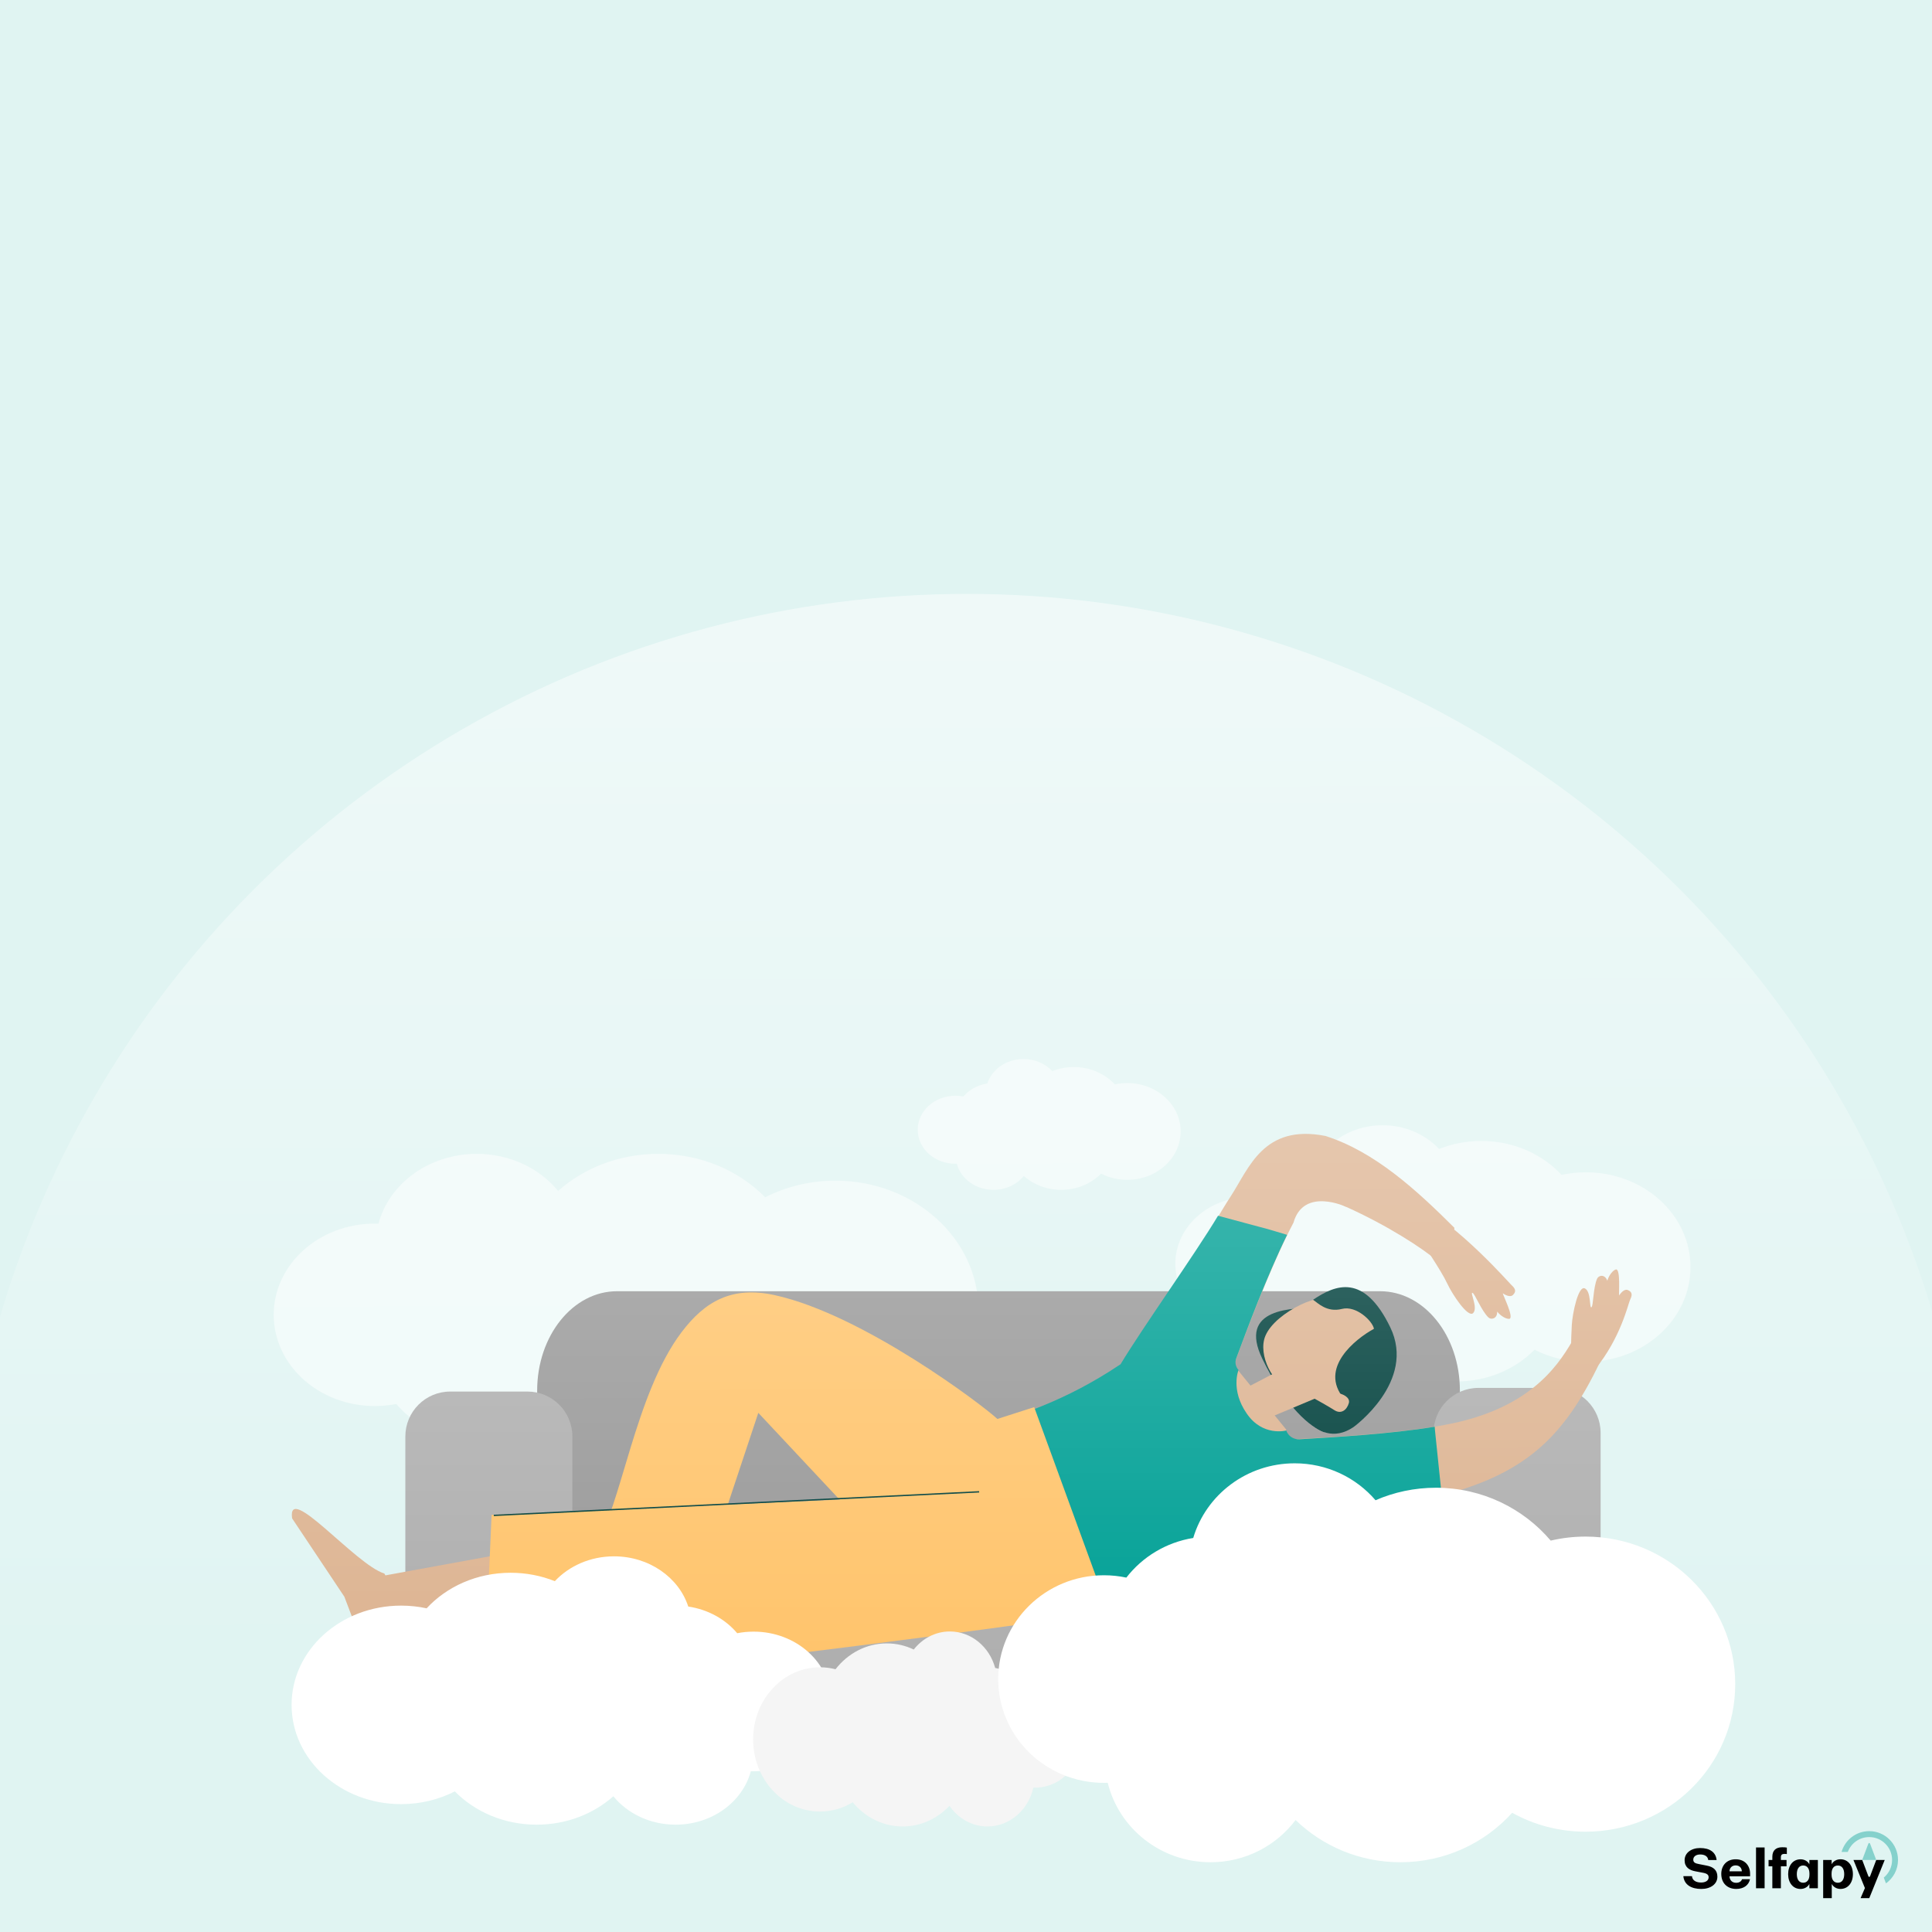 <svg width="1080" height="1080" viewBox="0 0 1080 1080" fill="none" xmlns="http://www.w3.org/2000/svg">
<rect x="0" y="0" width="1080" height="1080" fill="#808080" stroke="none"/>
<g clip-path="url(#clip0_1781_6212)">
<rect width="1080" height="1080" fill="#E0F4F2"/>
<g clip-path="url(#clip1_1781_6212)">
<path fill-rule="evenodd" clip-rule="evenodd" d="M988.641 1039.73H990.747V1037.93C990.747 1034.46 992.726 1032.63 996.229 1032.63C997.248 1032.63 998.092 1032.66 998.859 1032.82V1036.42C998.49 1036.36 997.898 1036.33 997.626 1036.33C996.229 1036.33 995.521 1036.83 995.521 1038.16V1039.73H998.684V1043.29H995.521V1055.56H990.747V1043.29H988.641V1039.73ZM986.429 1032.75H981.626V1055.56H986.429V1032.75ZM955.137 1049.43C955.137 1051.38 953.245 1052.34 950.926 1052.34C948.481 1052.34 946.094 1051.47 945.803 1048.78H941C941.466 1053.65 945.522 1055.94 951.072 1055.94C956.117 1055.94 960.028 1053.3 960.028 1049.09C960.028 1045.49 957.864 1043.6 954.08 1042.89L949.868 1042.06C947.666 1041.65 946.55 1041.18 946.55 1039.54C946.55 1037.84 948.093 1036.66 950.422 1036.66C952.964 1036.66 954.701 1037.74 954.914 1039.76H959.591C959.154 1035.51 955.933 1033.06 950.354 1033.06C945.395 1033.06 941.708 1035.79 941.708 1039.88C941.708 1043.82 944.377 1045.46 947.753 1046.08L951.722 1046.83C954.206 1047.26 955.137 1047.98 955.137 1049.43ZM978.308 1048.87H966.81C966.868 1050.82 968.081 1052.5 970.526 1052.5C972.166 1052.5 973.379 1051.79 973.815 1050.48H978.25C977.57 1053.89 974.65 1055.93 970.565 1055.93C965.733 1055.93 962.201 1052.83 962.201 1047.5C962.201 1043.09 964.986 1039.35 970.254 1039.35C975.552 1039.35 978.308 1043.09 978.308 1047.37V1048.87ZM966.81 1046.08H973.689C973.689 1044.32 972.486 1042.76 970.245 1042.76C968.042 1042.76 966.81 1044.32 966.81 1046.08ZM1011.45 1053.15C1010.65 1054.73 1008.78 1055.94 1006.52 1055.94C1002.31 1055.94 999.587 1052.5 999.587 1047.67C999.587 1042.79 1002.31 1039.36 1006.52 1039.36C1008.85 1039.36 1010.71 1040.6 1011.45 1042.18V1039.73H1016.2V1055.56H1011.45V1053.15ZM1007.99 1042.82C1005.7 1042.82 1004.43 1044.69 1004.43 1047.66C1004.43 1050.63 1005.7 1052.46 1007.99 1052.46C1010.22 1052.46 1011.49 1050.72 1011.49 1047.97V1047.32C1011.49 1044.53 1010.22 1042.82 1007.99 1042.82ZM1019.16 1061.08V1039.73H1023.9V1042.17C1024.64 1040.59 1026.5 1039.35 1028.83 1039.35C1033.05 1039.35 1035.78 1042.79 1035.78 1047.66C1035.78 1052.49 1033.05 1055.93 1028.83 1055.93C1026.57 1055.93 1024.78 1054.72 1023.97 1053.14V1061.08H1019.16ZM1027.37 1052.47C1029.66 1052.47 1030.93 1050.64 1030.93 1047.67C1030.93 1044.69 1029.66 1042.83 1027.37 1042.83C1025.13 1042.83 1023.86 1044.54 1023.86 1047.33V1047.98C1023.86 1050.73 1025.13 1052.47 1027.37 1052.47ZM1042.5 1055.44L1036.09 1039.73H1040.99L1044.4 1048.74C1044.65 1049.39 1045.18 1049.39 1045.42 1048.74L1048.83 1039.73H1053.57L1044.93 1061.09H1040.07L1042.5 1055.44Z" fill="black"/>
<path fill-rule="evenodd" clip-rule="evenodd" d="M1061 1039.72C1061 1045.12 1058.34 1049.9 1054.27 1052.82L1053.04 1049.58C1055.88 1047.23 1057.69 1043.69 1057.69 1039.72C1057.69 1032.66 1051.96 1026.94 1044.9 1026.94C1039.42 1026.94 1034.74 1030.39 1032.93 1035.25H1029.44C1031.38 1028.53 1037.57 1023.62 1044.9 1023.62C1053.79 1023.62 1061 1030.83 1061 1039.72ZM1045.41 1030.7C1045.17 1030.05 1044.64 1030.05 1044.39 1030.7L1040.98 1039.73H1040.99H1048.82L1045.41 1030.7Z" fill="#85D1CC"/>
</g>
<path fill-rule="evenodd" clip-rule="evenodd" d="M211.564 684.033C210.879 684.011 210.191 684 209.5 684C178.296 684 153 706.833 153 735C153 763.167 178.296 786 209.5 786C213.619 786 217.634 785.602 221.503 784.847C230.053 794.994 242.721 802.162 257.258 804.321C264.115 825.516 285.804 841 311.5 841C328.838 841 344.352 833.951 354.716 822.854C364.59 826.806 375.512 829 387 829C411.644 829 433.685 818.902 448.36 803.022C454.341 804.315 460.582 805 467 805C511.183 805 547 772.541 547 732.5C547 692.459 511.183 660 467 660C452.743 660 439.357 663.38 427.764 669.304C413.112 654.392 391.766 645 368 645C346.188 645 326.415 652.911 311.984 665.739C301.694 653.159 285.153 645 266.5 645C239.862 645 217.529 661.64 211.564 684.033Z" fill="white" fill-opacity="0.5"/>
<path fill-rule="evenodd" clip-rule="evenodd" d="M699.808 743.738C699.308 743.754 698.805 743.762 698.299 743.762C675.49 743.762 657 727.071 657 706.483C657 685.894 675.49 669.204 698.299 669.204C701.31 669.204 704.245 669.494 707.073 670.046C713.323 662.629 722.583 657.39 733.209 655.812C738.221 640.319 754.075 629 772.858 629C785.531 629 796.871 634.153 804.447 642.264C811.665 639.376 819.649 637.772 828.046 637.772C846.06 637.772 862.171 645.154 872.898 656.761C877.27 655.816 881.832 655.315 886.523 655.315C918.819 655.315 945 679.042 945 708.31C945 737.578 918.819 761.305 886.523 761.305C876.101 761.305 866.317 758.835 857.843 754.504C847.132 765.404 831.53 772.27 814.157 772.27C798.214 772.27 783.76 766.487 773.212 757.11C765.69 766.306 753.599 772.27 739.964 772.27C720.493 772.27 704.168 760.106 699.808 743.738Z" fill="white" fill-opacity="0.5"/>
<path fill-rule="evenodd" clip-rule="evenodd" d="M534.85 650.564C537.076 658.918 545.408 665.127 555.346 665.127C562.306 665.127 568.477 662.083 572.316 657.389C577.701 662.175 585.078 665.127 593.216 665.127C602.083 665.127 610.047 661.623 615.513 656.059C619.839 658.27 624.833 659.531 630.152 659.531C646.637 659.531 660 647.42 660 632.481C660 617.542 646.637 605.432 630.152 605.432C627.758 605.432 625.429 605.687 623.198 606.17C617.723 600.245 609.499 596.478 600.305 596.478C596.019 596.478 591.944 597.296 588.26 598.77C584.393 594.63 578.605 592 572.136 592C562.549 592 554.456 597.777 551.898 605.685C546.475 606.491 541.749 609.165 538.558 612.951C537.115 612.669 535.617 612.52 534.08 612.52C522.438 612.52 513 621.039 513 631.548C513 642.057 522.438 650.576 534.08 650.576C534.338 650.576 534.594 650.572 534.85 650.564Z" fill="white" fill-opacity="0.5"/>
<path d="M820.448 1010.38H836.683L841.05 967.429H816.08L820.448 1010.38Z" fill="#4D4D4D"/>
<path d="M280.123 1010.38H296.316L300.725 967.429H275.714L280.123 1010.38Z" fill="#4D4D4D"/>
<path d="M771.492 721.809H344.896C320.245 721.809 300.276 746.676 300.276 777.374V898.656H816.08V777.333C816.112 746.676 796.143 721.809 771.492 721.809Z" fill="#999999"/>
<path d="M826.519 964.628H869.62C883.506 964.628 894.755 953.363 894.755 939.457V801.015C894.755 787.109 883.506 775.844 869.62 775.844H826.478C812.592 775.844 801.343 787.109 801.343 801.015V939.416C801.343 953.363 812.633 964.628 826.519 964.628Z" fill="#AFAFAF"/>
<path d="M251.683 966.093H294.866C308.752 966.093 319.96 954.828 319.96 940.963V803.017C319.96 789.111 308.711 777.887 294.866 777.887H251.683C237.797 777.887 226.589 789.152 226.589 803.017V940.963C226.589 954.828 237.838 966.093 251.683 966.093Z" fill="#AFAFAF"/>
<path d="M268.645 967.429H872.274C884.666 967.429 894.679 955.572 894.679 940.992V915.267C894.679 900.645 884.63 888.83 872.274 888.83H268.645C256.252 888.83 246.239 900.687 246.239 915.267V940.992C246.204 955.614 256.252 967.429 268.645 967.429Z" fill="#AFAFAF"/>
<path d="M705.65 759.563C691.833 731.06 722.29 730.993 738.54 731.031L761.852 733.179L740.288 800.632C732.658 797.908 718.888 786.873 705.65 759.563Z" fill="#00403C"/>
<path d="M752.53 778.304C743.287 782.785 732.063 784.234 724.233 781.31C718.761 779.266 711.595 769.97 709.101 764.825C706.358 759.168 705.04 752.136 707.415 746.616C710.291 739.933 718.427 733.542 727.026 729.374C742.727 721.763 762.788 723.354 768.851 735.862C774.914 748.369 768.231 770.693 752.53 778.304Z" fill="#DDB492"/>
<path d="M751.287 781.881C736.955 764.742 757.845 748.353 768.052 742.81C767.257 738.435 758.108 729.661 750.166 731.691C741.694 733.856 736.617 728.293 734.004 726.585C746.562 718.119 762.45 711.611 777.164 741.964C791.877 772.317 756.602 797.757 756.602 797.757C734.778 812.48 718.796 778.69 732.915 779.582C747.034 780.474 756.95 788.653 751.287 781.881Z" fill="#00403C"/>
<path d="M754.007 784.355C754.947 781.137 750.454 779.173 748.225 778.872L746.057 774.4L732.9 780.778C736.02 782.487 742.991 786.381 745.911 788.279C749.561 790.652 752.832 788.376 754.007 784.355Z" fill="#DDB492"/>
<path d="M729.34 758.703L739.618 779.905L712.492 791.268L706.151 794.342L698.098 775.038L729.34 758.703Z" fill="#DDB492"/>
<path d="M719.024 799.166L691.82 765.674C679.483 777.413 685.326 788.681 689.28 793.532C693.117 799.532 715.671 817.335 719.024 799.166Z" fill="#DDB492"/>
<path d="M878.71 750.04C869.977 764.983 853.632 788.05 807.72 796.514C780.569 801.568 740.602 803.648 721.421 804.653L721.184 804.609C721.844 815.765 687.94 826.93 688.794 838.367C689.221 844.085 671.551 858.975 725.632 855.448C745.161 849.849 793.36 839.599 811.336 834.45C857.573 821.136 877.75 798.849 898.26 753.099L878.71 750.04Z" fill="#DDB492"/>
<path d="M723.072 683.46C710.149 707.93 696.311 745.471 689.614 763.363L689.57 763.6C679.148 759.597 668.218 756.358 657.602 752.074C652.364 749.884 631.592 774.379 626.861 771.424C637.924 754.458 677.834 684.202 688.022 668.67C698.211 653.137 706.205 628.171 740.929 635.013L752.529 674.66C752.529 674.66 728.765 663.372 723.072 683.46Z" fill="#DDB492"/>
<path d="M803.436 704.879C795.612 697.99 775.404 684.915 752.529 674.66C729.654 664.405 740.929 635.013 740.929 635.013C768.488 643.776 791.836 665.233 813.011 686.349C813.011 686.349 811.26 711.768 803.436 704.879Z" fill="#DDB492"/>
<path d="M719.019 799.674C720.16 802.826 723.123 804.72 726.336 804.576C745.42 803.432 777.495 801.614 802.015 797.547C802.122 798.303 802.089 799.155 802.196 799.91C803.438 811.908 804.68 823.906 805.922 835.904C785.207 841.285 738.247 852.131 697.325 862.127C654.249 884.599 614.519 890.873 614.519 890.873L560.899 794.552C569.57 790.019 593.839 784.47 626.382 762.633C639.033 741.668 668.183 700.817 680.877 679.615L704.246 685.88C709.28 687.175 714.27 688.707 719.498 690.282C707.977 713.784 697.121 743.047 691.104 759.225C690.197 761.51 690.712 764.057 692.35 765.83C692.35 765.83 687.76 776.877 696.871 790.079C705.745 803.237 719.019 799.674 719.019 799.674Z" fill="#00A095"/>
<path d="M213.89 880.914L308.536 863.621L316.29 911.339L215.309 914.516L213.89 880.914Z" fill="#DDB492"/>
<path d="M214.877 879.619C198.826 874.772 160.368 828.122 163.294 848.778L192.504 892.59L199.177 910.15C199.177 910.15 201.399 919.685 207.576 922.657C217.58 927.469 230.067 907.34 230.067 907.34C224.308 897.49 214.877 879.619 214.877 879.619Z" fill="#DDB492"/>
<path d="M274.81 846.83L270.475 945.268C270.475 945.268 465.433 922.674 571.558 907.873C594.008 904.742 614.384 889.254 614.384 889.254C576.318 841.083 578.781 832.179 566.933 833.992L274.81 846.83Z" fill="#FFC46C"/>
<path d="M508.219 879.835L423.903 789.788L392.741 883.47C366.534 881.236 346.035 869.504 332.575 864.129C347.096 843.396 354.727 779.335 381.081 744.598C393.911 727.688 408.898 718.703 433.013 723.976C482.645 734.829 549.818 785.885 557.536 793.204L578.119 786.597L616.136 890.733C616.195 891.098 553.322 933.573 508.219 879.835Z" fill="#FFC46C"/>
<path d="M276.014 847.12L547.35 833.939" stroke="#00403C" stroke-width="0.75"/>
<path d="M891.675 765.393C877.479 782.667 877.67 758.408 878.649 740.667C879.004 734.223 882.246 718.541 885.904 720.209C889.563 721.877 888.398 731.723 889.664 730.747C890.734 729.922 890.583 719.638 892.817 714.739C893.674 712.861 897.113 712.136 898.501 715.913C899.456 712.68 901.842 709.85 903.454 709.594C905.922 709.865 904.838 722.47 905.103 724.163C906.718 721.756 908.537 720.489 910.083 721.194C913.086 722.563 912.097 724.732 911.108 726.901C910.119 729.07 905.871 748.12 891.675 765.393Z" fill="#DDB492"/>
<path d="M792.007 672.768C767.608 659.532 801.58 701.45 809.099 717.654C811.83 723.54 820.705 736.955 823.517 733.997C826.329 731.038 821.573 722.282 823.124 722.71C824.435 723.071 828.119 732.739 832.038 736.463C833.54 737.891 837.037 737.252 836.934 733.191C839.033 735.846 842.324 737.579 843.932 737.2C846.146 736.003 840.44 724.638 840.058 722.955C842.47 724.586 844.647 725.074 845.836 723.823C848.144 721.394 846.409 719.746 844.674 718.097C842.939 716.449 816.406 686.003 792.007 672.768Z" fill="#DDB492"/>
<path fill-rule="evenodd" clip-rule="evenodd" d="M384.741 898.071C379.494 881.85 362.895 870 343.23 870C329.961 870 318.088 875.395 310.156 883.887C302.599 880.863 294.241 879.184 285.449 879.184C266.589 879.184 249.72 886.912 238.489 899.065C233.912 898.075 229.136 897.551 224.224 897.551C190.411 897.551 163 922.392 163 953.036C163 983.679 190.411 1008.52 224.224 1008.52C235.135 1008.52 245.38 1005.93 254.252 1001.4C265.465 1012.81 281.801 1020 299.99 1020C316.682 1020 331.815 1013.95 342.859 1004.13C350.734 1013.76 363.393 1020 377.668 1020C398.055 1020 415.146 1007.27 419.711 990.128C420.235 990.144 420.762 990.153 421.291 990.153C445.171 990.153 464.531 972.678 464.531 951.122C464.531 929.566 445.171 912.092 421.291 912.092C418.139 912.092 415.066 912.396 412.105 912.974C405.561 905.208 395.867 899.723 384.741 898.071Z" fill="white"/>
<path fill-rule="evenodd" clip-rule="evenodd" d="M556.311 932.398C553.109 920.611 542.98 912 530.98 912C522.883 912 515.638 915.92 510.798 922.091C506.186 919.894 501.086 918.673 495.721 918.673C484.212 918.673 473.918 924.289 467.065 933.121C464.272 932.401 461.357 932.021 458.36 932.021C437.727 932.021 421 950.072 421 972.339C421 994.607 437.727 1012.66 458.36 1012.66C465.019 1012.66 471.27 1010.78 476.684 1007.48C483.527 1015.78 493.495 1021 504.594 1021C514.78 1021 524.014 1016.6 530.754 1009.47C535.559 1016.46 543.284 1021 551.995 1021C564.435 1021 574.865 1011.75 577.65 999.293C577.97 999.305 578.292 999.311 578.614 999.311C593.187 999.311 605 986.613 605 970.949C605 955.285 593.187 942.587 578.614 942.587C576.691 942.587 574.815 942.808 573.009 943.228C569.016 937.585 563.1 933.599 556.311 932.398Z" fill="#F5F5F5"/>
<path fill-rule="evenodd" clip-rule="evenodd" d="M619.239 996.59C618.523 996.615 617.804 996.628 617.081 996.628C584.452 996.628 558 970.649 558 938.602C558 906.555 584.452 880.577 617.081 880.577C621.388 880.577 625.587 881.029 629.632 881.889C638.574 870.343 651.82 862.188 667.021 859.732C674.191 835.617 696.871 818 723.741 818C741.871 818 758.094 826.02 768.931 838.645C779.257 834.15 790.678 831.653 802.69 831.653C828.46 831.653 851.509 843.143 866.854 861.21C873.108 859.738 879.634 858.959 886.345 858.959C932.546 858.959 970 895.89 970 941.446C970 987.003 932.546 1023.93 886.345 1023.93C871.437 1023.93 857.439 1020.09 845.317 1013.35C829.995 1030.31 807.674 1041 782.822 1041C760.014 1041 739.338 1032 724.247 1017.4C713.488 1031.72 696.19 1041 676.685 1041C648.83 1041 625.477 1022.07 619.239 996.59Z" fill="white"/>
<circle cx="540.5" cy="895.5" r="563.5" fill="url(#paint0_linear_1781_6212)"/>
</g>
<defs>
<linearGradient id="paint0_linear_1781_6212" x1="540.5" y1="332" x2="541" y2="929" gradientUnits="userSpaceOnUse">
<stop stop-color="white" stop-opacity="0.5"/>
<stop offset="1" stop-color="white" stop-opacity="0"/>
</linearGradient>
<clipPath id="clip0_1781_6212">
<rect width="1080" height="1080" fill="white"/>
</clipPath>
<clipPath id="clip1_1781_6212">
<rect width="120" height="38.442" fill="white" transform="translate(941 1023)"/>
</clipPath>
</defs>
</svg>

